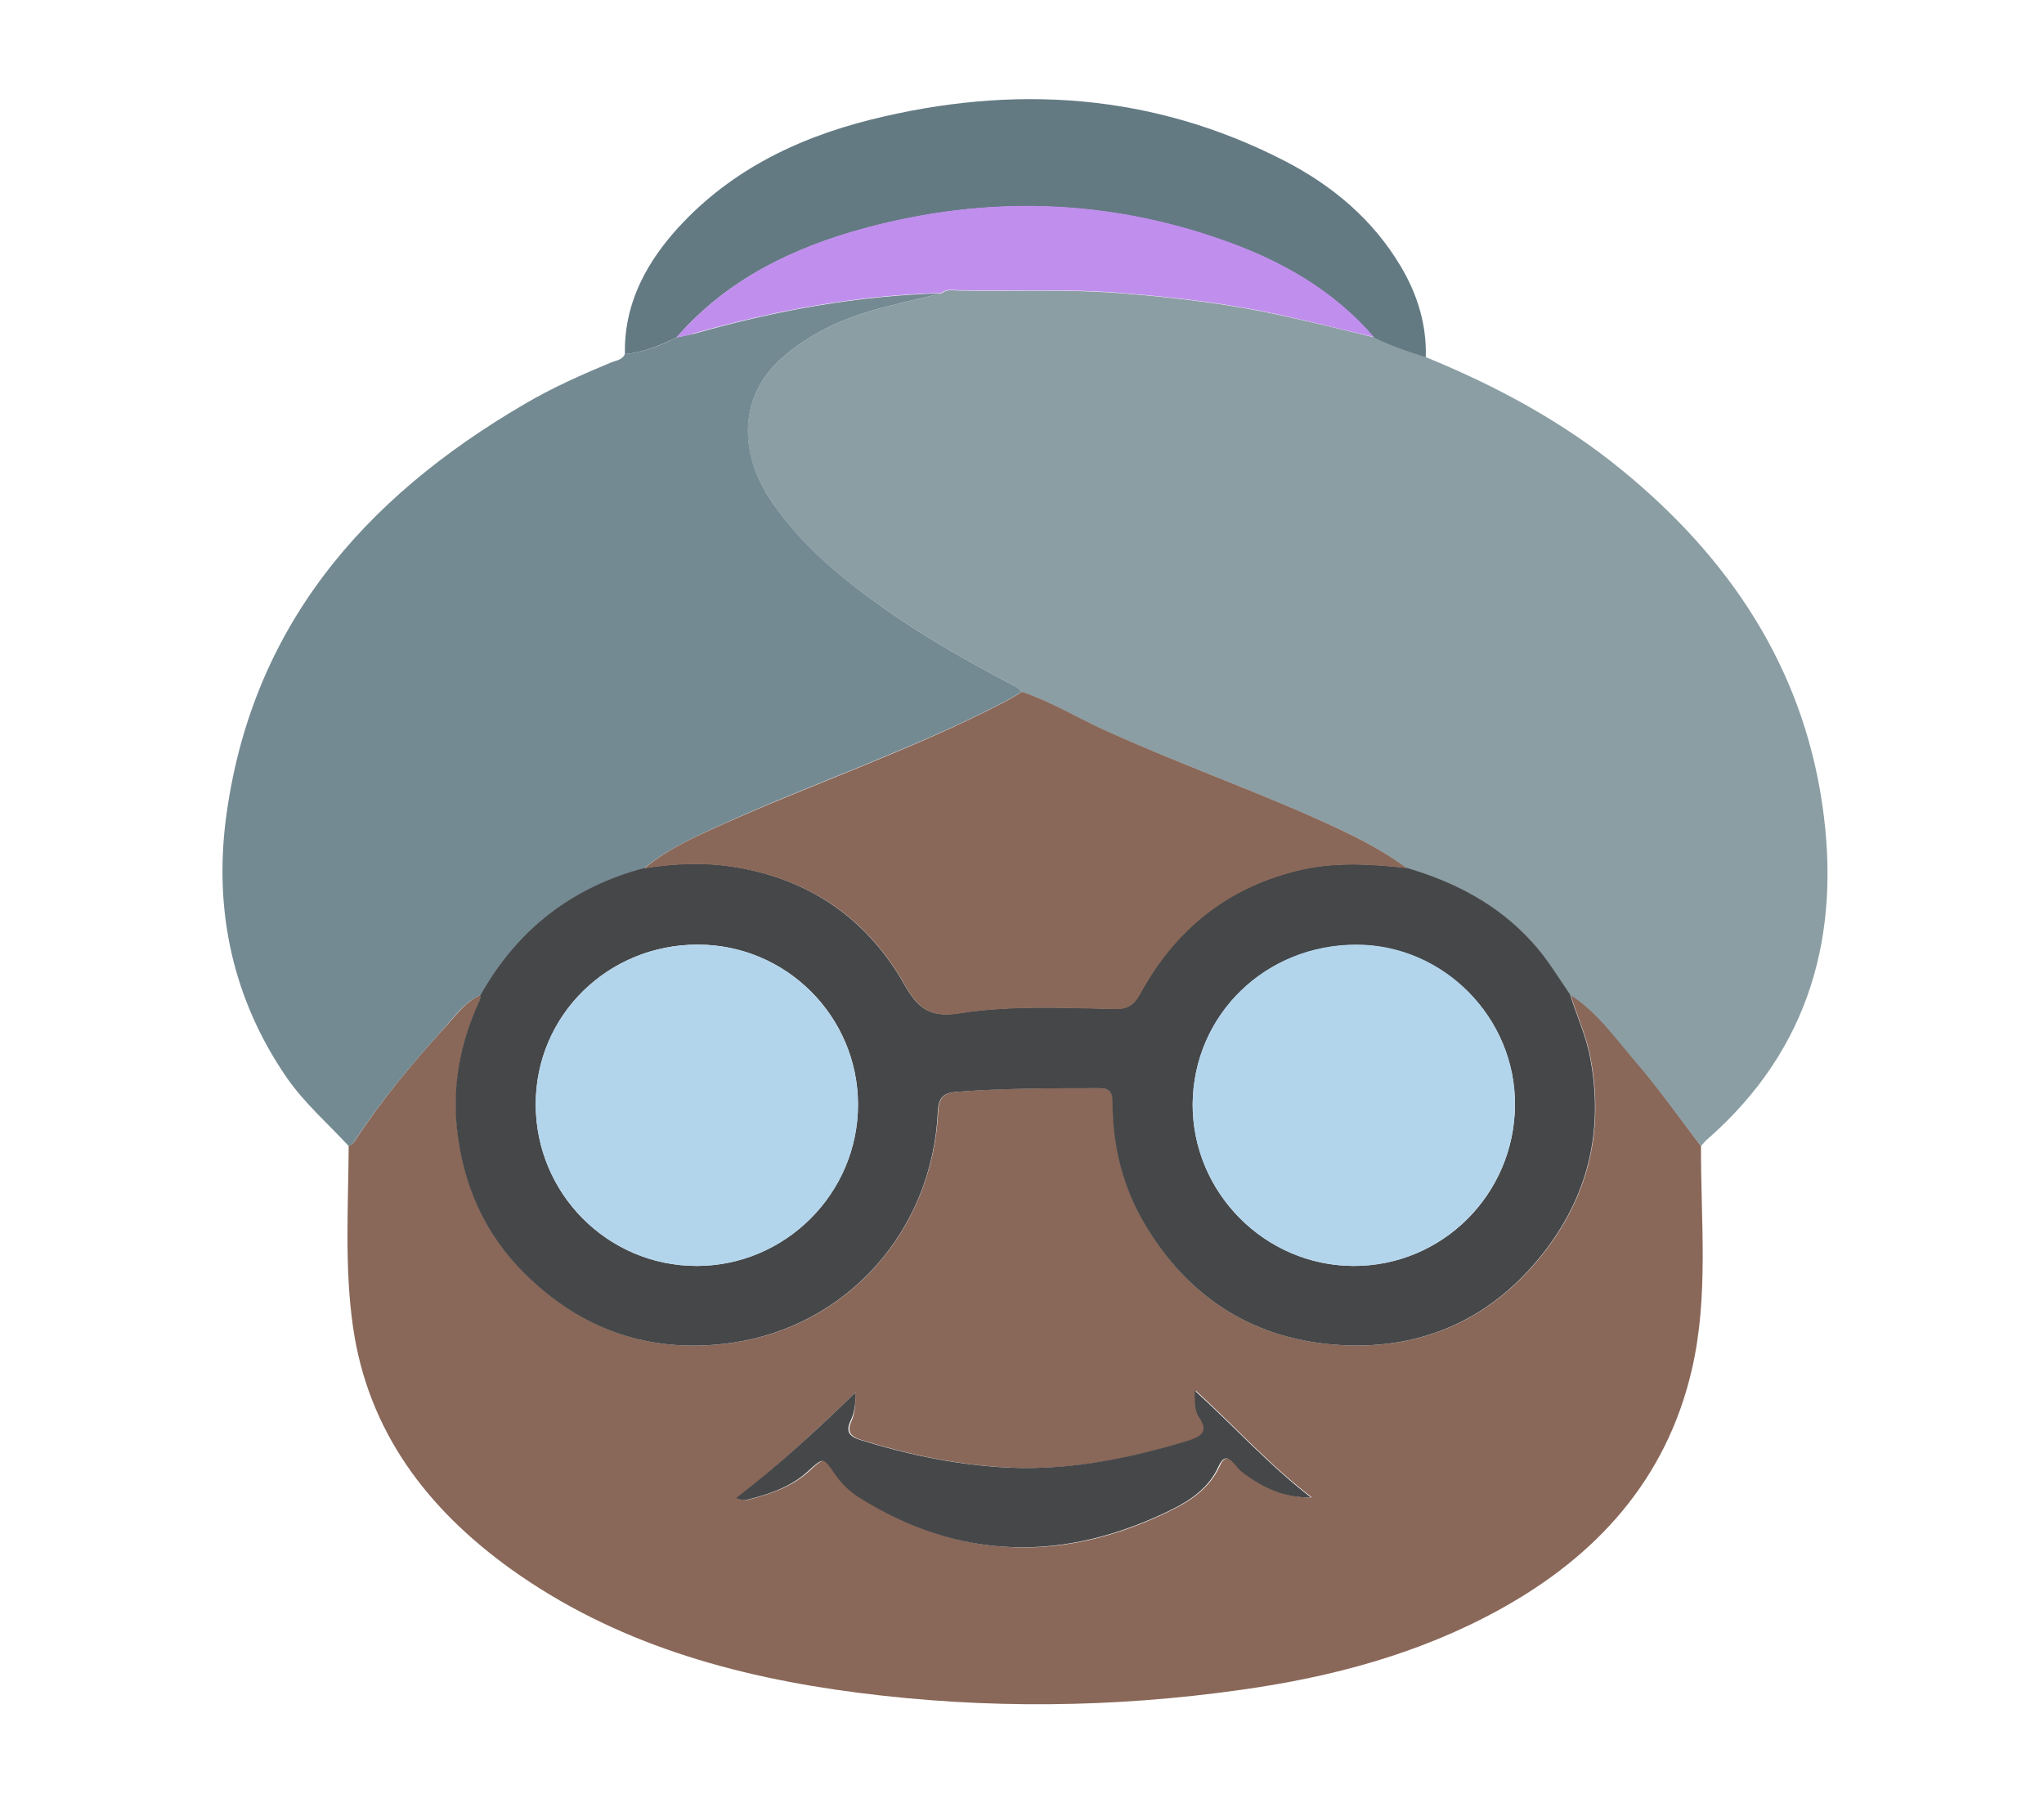 <?xml version="1.0" encoding="utf-8"?>
<!-- Generator: Adobe Illustrator 20.0.0, SVG Export Plug-In . SVG Version: 6.00 Build 0)  -->
<svg version="1.1" id="Layer_1" xmlns="http://www.w3.org/2000/svg" xmlns:xlink="http://www.w3.org/1999/xlink" x="0px" y="0px"
	 viewBox="0 0 612 537" style="enable-background:new 0 0 612 537;" xml:space="preserve">
<style type="text/css">
	.st0{fill:#896859;}
	.st1{fill:#8B9EA4;}
	.st2{fill:#748A93;}
	.st3{fill:#637A83;}
	.st4{fill:#454749;}
	.st5{fill:#464749;}
	.st6{fill:#C08EED;}
	.st7{fill:#B3D5EC;}
</style>
<g>
	<path class="st0" d="M509.3,343.1c-0.1,22.4,2.4,45-2.8,67.2c-7.7,32.8-28.5,55.5-57.2,71.4c-24.2,13.4-50.5,20.4-77.7,24.2
		c-38.1,5.4-76.3,5.8-114.5,0.9c-37.4-4.8-73.1-14.8-104.2-37.1c-25-18-42.7-41.2-47.2-72.4c-2.6-18-1.4-36.2-1.3-54.4
		c0.9-0.1,1.4-0.7,1.9-1.4c7.9-12.1,17.1-23.2,26.8-33.8c3.3-3.6,6.2-7.8,10.9-9.9c-0.1,0.6-0.2,1.3-0.4,1.9
		c-5.5,12.1-8.1,24.6-6.7,38.1c1.8,16.9,8.3,31.6,20.2,43.4c17.2,17,37.9,24.3,62.2,20.8c34.6-5,59.9-33.7,61.6-69.2
		c0.2-4.2,1.7-5.6,5.4-5.9c14.3-1.2,28.6-1.1,42.9-1.1c3.1,0,4,1.1,4,4.1c0,13.2,3.2,25.7,9.9,37c13.2,22.2,33,34.4,58.7,35.8
		c24.4,1.3,44.8-7.9,60.1-27.2c13.6-17.2,18.4-36.7,14.4-58.4c-1.2-6.8-4.1-12.9-6.1-19.4c8.1,5.2,13.6,13.1,19.7,20.2
		C496.8,326,502.9,334.7,509.3,343.1z M256,417c-11.3,11-22.9,21.7-35.3,31.5c1.3,0.5,2.4,0.7,3.3,0.5c6.6-1.7,13.1-3.8,18.3-8.6
		c4.6-4.2,4.5-4.2,7.9,0.8c1.9,2.8,4.2,5.2,7.1,7c30.7,19.3,62.2,19.6,94.1,3.6c5.6-2.8,10.9-6.6,13.7-12.7c1.4-3.2,2.8-3.2,4.9-0.7
		c0.8,1,1.8,2,2.8,2.8c5.9,4.2,12.3,7.3,20,7.1c-12.6-9.6-23.2-21.4-34.8-32c0.1,2.9-0.2,5.7,1.3,8c2.8,4.1,1,5.7-3,6.9
		c-18.6,5.8-37.4,9.4-57.1,8c-14.2-1-27.8-3.9-41.3-8.1c-3.2-1-4.5-2.4-2.9-5.8C256,422.7,256.3,419.9,256,417
		c0.2-0.1,0.3-0.3,0.4-0.4C256.3,416.7,256.1,416.8,256,417z"/>
	<path class="st1" d="M509.3,343.1c-6.5-8.4-12.6-17.1-19.5-25.1c-6.1-7.1-11.6-15-19.7-20.2c-3.6-5.3-7-10.8-11.4-15.7
		c-10.2-11.4-23.2-18-37.6-22.2c-9.6-7.2-20.6-12-31.6-16.8c-19.3-8.4-39.2-15.6-58.4-24.3c-8.4-3.8-16.4-8.7-25.2-11.7
		c-0.8-0.6-1.5-1.3-2.3-1.8c-13.1-6.9-26-14.1-38.1-22.6c-13.6-9.6-26.5-19.9-35.6-34.3c-8.4-13.2-8.8-29.6,4.1-41.1
		c7.9-7,17.1-11.4,27-14.3c6.9-2,14-3.5,21-5.2c1.6-1.4,3.5-0.8,5.3-0.8c16.1,0.3,32.2-0.5,48.4,0.8c16.4,1.3,32.6,3.2,48.7,6.8
		c9.1,2,18.1,4.2,27.1,6.4c4.9,2.6,10.2,4.3,15.6,6c21,8.6,40.9,19.3,58.6,33.8c31.9,26.1,53.8,58.6,59.9,99.9
		c5.7,38.9-3.6,73.3-34.2,100.2C510.6,341.5,510,342.4,509.3,343.1z"/>
	<path class="st2" d="M282,87.8c-7,1.7-14.1,3.2-21,5.2c-9.9,2.9-19.1,7.3-27,14.3c-12.9,11.5-12.4,27.9-4.1,41.1
		c9.1,14.3,22,24.7,35.6,34.3c12.1,8.5,25,15.7,38.1,22.6c0.9,0.4,1.6,1.2,2.3,1.8c-1.7,1-3.4,2.1-5.1,3c-27.6,14.3-57,24.2-85.2,37
		c-8,3.6-16,7.3-22.8,12.9c-21.7,5.7-37.9,18.4-48.9,37.9c-4.8,2.1-7.7,6.3-10.9,9.9c-9.7,10.7-18.9,21.7-26.8,33.8
		c-0.5,0.7-1,1.3-1.9,1.4c-6.2-6.7-13.1-12.7-18.4-20.3c-16.1-23.4-21.8-49.6-18.3-77.3C75,188,108.7,149.2,157,121
		c8.3-4.9,17.1-8.8,26-12.5c1.5-0.6,3.3-0.7,4.1-2.5c5.5-0.5,10.6-2.5,15.5-5c1.8-0.4,3.6-0.7,5.3-1.1C232.1,93,256.8,88.5,282,87.8
		z"/>
	<path class="st3" d="M202.6,101c-4.9,2.4-9.9,4.5-15.5,5c-0.3-14.1,5.6-25.9,14.5-36.2c15.8-18.1,36.4-28.3,59.2-34
		c42.6-10.6,84.2-8,123.7,12.3c14.4,7.4,26.6,17.6,35,31.8c4.9,8.3,7.7,17.3,7.4,27.1c-5.3-1.7-10.6-3.4-15.6-6
		c-12.1-14-27.6-22.9-44.8-28.9c-35.4-12.6-71.3-13.5-107.4-3.8C237.6,74.1,217.7,83.6,202.6,101z"/>
	<path class="st4" d="M143.9,297.8c11-19.5,27.3-32.2,48.9-37.9c8.3-1.3,16.6-1.8,24.8-0.7c23.3,3.1,41.5,15,53.1,35.4
		c4.2,7.4,7.7,10.1,16.6,8.7c15.3-2.4,30.8-1.6,46.3-1.3c3.8,0.1,5.8-1,7.7-4.5c10.2-18.9,25.6-31.5,46.7-36.8
		c11-2.8,22-2.1,33.1-0.9c14.4,4.2,27.4,10.9,37.6,22.2c4.4,4.8,7.7,10.3,11.4,15.7c2,6.5,4.9,12.6,6.1,19.4
		c4,21.7-0.8,41.2-14.4,58.4c-15.3,19.3-35.7,28.5-60.1,27.2c-25.6-1.4-45.4-13.6-58.7-35.8c-6.8-11.4-9.9-23.8-9.9-37
		c0-3-0.9-4.1-4-4.1c-14.3,0-28.6,0-42.9,1.1c-3.7,0.3-5.2,1.7-5.4,5.9c-1.6,35.5-27,64.2-61.6,69.2c-24.3,3.5-45.1-3.8-62.2-20.8
		c-11.9-11.8-18.4-26.5-20.2-43.4c-1.4-13.5,1.2-26,6.7-38.1C143.8,299.2,143.8,298.5,143.9,297.8z M208.6,379
		c26.5,0,48.3-21.7,48.3-48.3c0-26.4-21.5-47.9-48-47.9c-26.9,0-48.5,21.2-48.5,47.8C160.4,357.3,181.9,379,208.6,379z M405.2,379
		c26.6,0.1,48.2-21.4,48.4-48.1c0.2-26.1-21.3-47.9-47.3-48c-27.3-0.1-49,20.9-49.2,47.7C357,357,378.7,378.9,405.2,379z"/>
	<path class="st5" d="M256,417c0.3,2.9-0.1,5.7-1.3,8.3c-1.6,3.4-0.3,4.8,2.9,5.8c13.5,4.2,27.1,7.1,41.3,8.1
		c19.7,1.4,38.5-2.3,57.1-8c4-1.3,5.8-2.8,3-6.9c-1.5-2.2-1.2-5-1.3-8c11.7,10.6,22.2,22.3,34.8,32c-7.7,0.2-14.1-2.8-20-7.1
		c-1.1-0.8-2-1.8-2.8-2.8c-2.1-2.5-3.4-2.5-4.9,0.7c-2.7,6.1-8.1,9.9-13.7,12.7c-32,15.9-63.5,15.7-94.1-3.6c-2.8-1.8-5.2-4.2-7.1-7
		c-3.4-4.9-3.3-5-7.9-0.8c-5.2,4.8-11.6,6.9-18.3,8.6c-0.9,0.2-2,0-3.3-0.5C233.1,438.7,244.7,428,256,417L256,417z"/>
	<path class="st5" d="M256,417c0.1-0.1,0.3-0.3,0.4-0.4C256.3,416.7,256.2,416.9,256,417C256,417,256,417,256,417z"/>
	<path class="st0" d="M421.2,259.9c-11.1-1.2-22.1-1.9-33.1,0.9c-21.1,5.3-36.4,17.9-46.7,36.8c-1.9,3.5-3.9,4.6-7.7,4.5
		c-15.5-0.3-31.1-1.1-46.3,1.3c-8.8,1.4-12.4-1.3-16.6-8.7c-11.6-20.5-29.7-32.3-53.1-35.4c-8.2-1.1-16.6-0.6-24.8,0.7
		c6.8-5.7,14.8-9.3,22.8-12.9c28.2-12.7,57.7-22.7,85.2-37c1.7-0.9,3.4-2,5.1-3c8.8,3,16.8,7.9,25.2,11.7
		c19.2,8.7,39,15.9,58.4,24.3C400.5,247.9,411.5,252.7,421.2,259.9z"/>
	<path class="st6" d="M202.6,101c15.1-17.4,35-27,56.6-32.8c36.1-9.7,72.1-8.8,107.4,3.8c17.2,6.1,32.7,14.9,44.8,28.9
		c-9-2.1-18-4.4-27.1-6.4c-16-3.6-32.3-5.5-48.7-6.8c-16.1-1.3-32.3-0.5-48.4-0.8c-1.8,0-3.7-0.6-5.3,0.8
		c-25.2,0.7-49.9,5.2-74.1,12.1C206.2,100.4,204.4,100.7,202.6,101z"/>
	<path class="st7" d="M208.6,379c-26.6,0-48.2-21.7-48.2-48.4c0-26.6,21.6-47.8,48.5-47.8c26.5,0,47.9,21.5,48,47.9
		C256.9,357.3,235.1,379,208.6,379z"/>
	<path class="st7" d="M405.2,379c-26.5-0.1-48.2-22-48.1-48.5c0.2-26.7,21.8-47.8,49.2-47.7c26,0.1,47.5,21.9,47.3,48
		C453.4,357.6,431.8,379.1,405.2,379z"/>
</g>
</svg>
